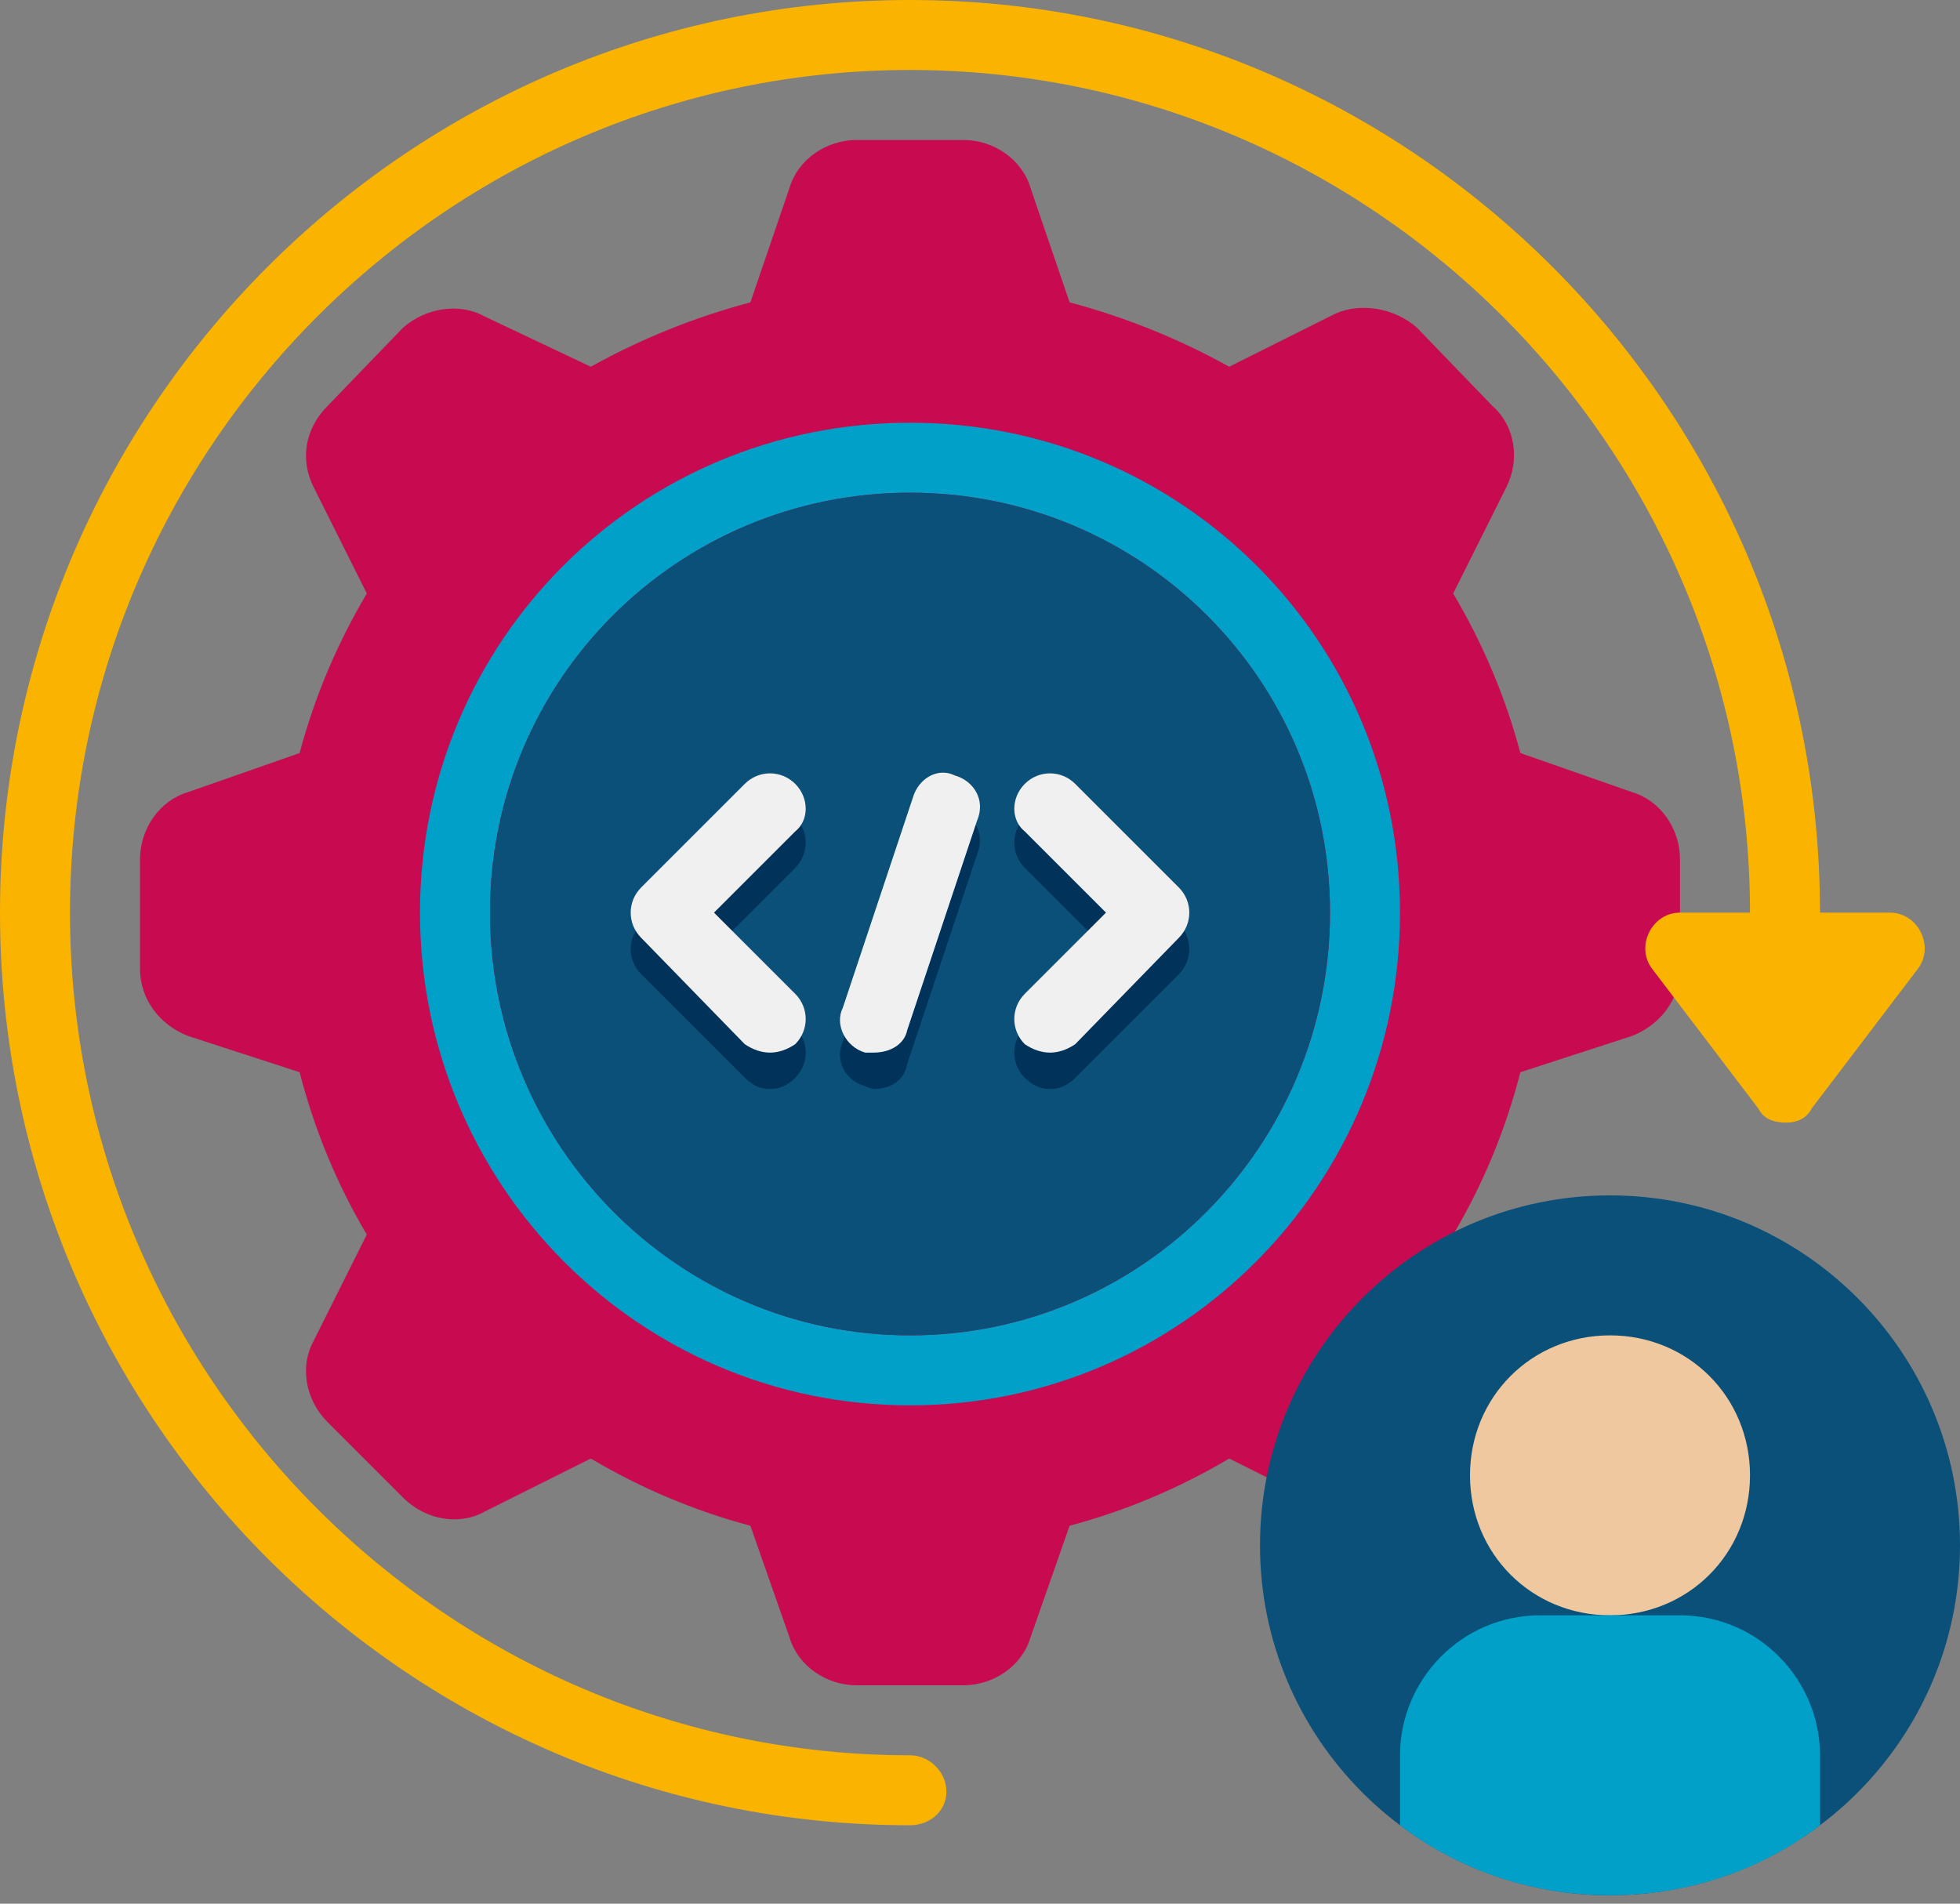 <svg version="1.2" xmlns="http://www.w3.org/2000/svg" viewBox="0 0 70 68" width="70" height="68"><rect x="0" y="0" width="70" height="68" fill="#808080" stroke="none"/><style>.a{fill:#c80a50}.b{fill:#00a0c8}.c{fill:#0a5078}.d{fill:#00325a}.e{fill:#f0f0f0}.f{fill:#fab400}.g{fill:#f0c8a0}</style><path class="a" d="m58.3 28.3l-4-1.4q-0.8-3-2.4-5.7l1.9-3.8c0.5-1 0.3-2.2-0.5-2.9l-2.7-2.8c-0.8-0.7-2-0.9-2.9-0.5l-3.8 1.9q-2.7-1.5-5.7-2.3l-1.4-4.1c-0.3-1-1.3-1.7-2.4-1.7h-3.8c-1.1 0-2.1 0.7-2.4 1.7l-1.4 4.1q-3 0.8-5.7 2.3l-3.8-1.8c-0.9-0.5-2.1-0.3-2.9 0.4l-2.7 2.8c-0.8 0.8-1 1.9-0.5 2.9l1.9 3.8q-1.6 2.7-2.4 5.7l-4 1.4c-1 0.3-1.7 1.3-1.7 2.4v3.9c0 1.1 0.7 2 1.7 2.4l4 1.3q0.8 3.1 2.4 5.8l-1.9 3.8c-0.5 0.9-0.3 2.1 0.5 2.9l2.7 2.7c0.8 0.8 2 1 2.9 0.5l3.8-1.9q2.7 1.6 5.7 2.4l1.4 4c0.3 1 1.3 1.7 2.4 1.7h3.8c1.1 0 2.1-0.7 2.4-1.7l1.4-4q3-0.8 5.7-2.4l3.8 1.9c0.9 0.5 2.1 0.3 2.9-0.5l2.7-2.7c0.8-0.8 1-2 0.5-2.9l-1.9-3.8q1.6-2.7 2.4-5.8l4-1.3c1-0.4 1.7-1.3 1.7-2.4v-3.9c0-1.1-0.7-2.1-1.7-2.4z"/><path class="b" d="m32.5 50.2c-9.7 0-17.5-7.9-17.5-17.6 0-9.7 7.8-17.5 17.5-17.5 9.7 0 17.5 7.8 17.5 17.5 0 9.7-7.8 17.6-17.5 17.6zm0-32.6c-8.3 0-15 6.7-15 15 0 8.3 6.7 15.1 15 15.1 8.3 0 15-6.8 15-15.1 0-8.3-6.7-15-15-15z"/><path fill-rule="evenodd" class="c" d="m32.5 47.7c-8.3 0-15-6.8-15-15.1 0-8.3 6.7-15 15-15 8.3 0 15 6.7 15 15 0 8.3-6.7 15.1-15 15.1z"/><path class="d" d="m27.5 38.9c-0.3 0-0.6-0.1-0.9-0.4l-3.7-3.7c-0.5-0.5-0.5-1.3 0-1.8l3.7-3.8c0.5-0.5 1.3-0.5 1.8 0 0.5 0.5 0.5 1.3 0 1.8l-2.9 2.9 2.9 2.8c0.5 0.5 0.5 1.3 0 1.8-0.3 0.3-0.6 0.4-0.9 0.4z"/><path class="d" d="m37.5 38.9c-0.3 0-0.6-0.1-0.9-0.4-0.5-0.5-0.5-1.3 0-1.8l2.9-2.8-2.9-2.9c-0.5-0.5-0.5-1.3 0-1.8 0.5-0.5 1.3-0.5 1.8 0l3.7 3.8c0.5 0.5 0.5 1.3 0 1.8l-3.7 3.7c-0.3 0.3-0.6 0.4-0.9 0.4z"/><path class="d" d="m31.3 38.9q-0.2 0-0.4-0.1c-0.7-0.2-1.1-0.9-0.8-1.6l2.5-7.5c0.2-0.6 0.9-1 1.5-0.8 0.7 0.2 1.1 0.9 0.8 1.6l-2.5 7.5c-0.1 0.6-0.6 0.9-1.2 0.9z"/><path class="e" d="m27.5 37.6c-0.3 0-0.6-0.1-0.9-0.3l-3.7-3.8c-0.5-0.5-0.5-1.3 0-1.8l3.7-3.7c0.5-0.5 1.3-0.5 1.8 0 0.5 0.5 0.5 1.3 0 1.7l-2.9 2.9 2.9 2.9c0.5 0.5 0.5 1.3 0 1.8-0.3 0.2-0.6 0.3-0.9 0.3z"/><path class="e" d="m37.5 37.6c-0.3 0-0.6-0.1-0.9-0.3-0.5-0.5-0.5-1.3 0-1.8l2.9-2.9-2.9-2.9c-0.5-0.4-0.5-1.2 0-1.7 0.5-0.5 1.3-0.5 1.8 0l3.7 3.7c0.5 0.5 0.5 1.3 0 1.8l-3.7 3.8c-0.3 0.2-0.6 0.3-0.9 0.3z"/><path class="e" d="m31.3 37.6q-0.2 0-0.4 0c-0.7-0.2-1.1-1-0.8-1.6l2.5-7.5c0.2-0.7 0.9-1.1 1.5-0.8 0.7 0.2 1.1 0.9 0.8 1.6l-2.5 7.5c-0.1 0.5-0.6 0.8-1.2 0.8z"/><path fill-rule="evenodd" class="c" d="m57.5 67.7c-6.9 0-12.5-5.6-12.5-12.5 0-6.9 5.6-12.5 12.5-12.5 6.9 0 12.5 5.6 12.5 12.5 0 6.9-5.6 12.5-12.5 12.5z"/><path class="f" d="m68.6 33.3c-0.2-0.4-0.6-0.7-1.1-0.7h-2.5c0-18-14.6-32.6-32.5-32.6-17.9 0-32.5 14.6-32.5 32.6 0 18 14.6 32.6 32.5 32.6 0.7 0 1.3-0.5 1.3-1.2 0-0.7-0.6-1.3-1.3-1.3-16.5 0-30-13.5-30-30.1 0-16.6 13.5-30.1 30-30.1 16.5 0 30 13.5 30 30.1h-2.5c-0.5 0-0.9 0.3-1.1 0.7-0.2 0.4-0.2 0.9 0.1 1.3l3.8 5c0.2 0.4 0.6 0.5 1 0.5 0.3 0 0.7-0.1 0.9-0.5l3.8-5c0.3-0.4 0.3-0.9 0.1-1.3z"/><path fill-rule="evenodd" class="g" d="m57.5 57.7c-2.8 0-5-2.2-5-5 0-2.8 2.2-5 5-5 2.8 0 5 2.2 5 5 0 2.8-2.2 5-5 5z"/><path class="b" d="m65 62.7c0-2.7-2.2-5-5-5h-5c-2.8 0-5 2.3-5 5v2.5c2.1 1.6 4.7 2.5 7.5 2.5 2.8 0 5.4-0.9 7.5-2.5z"/></svg>